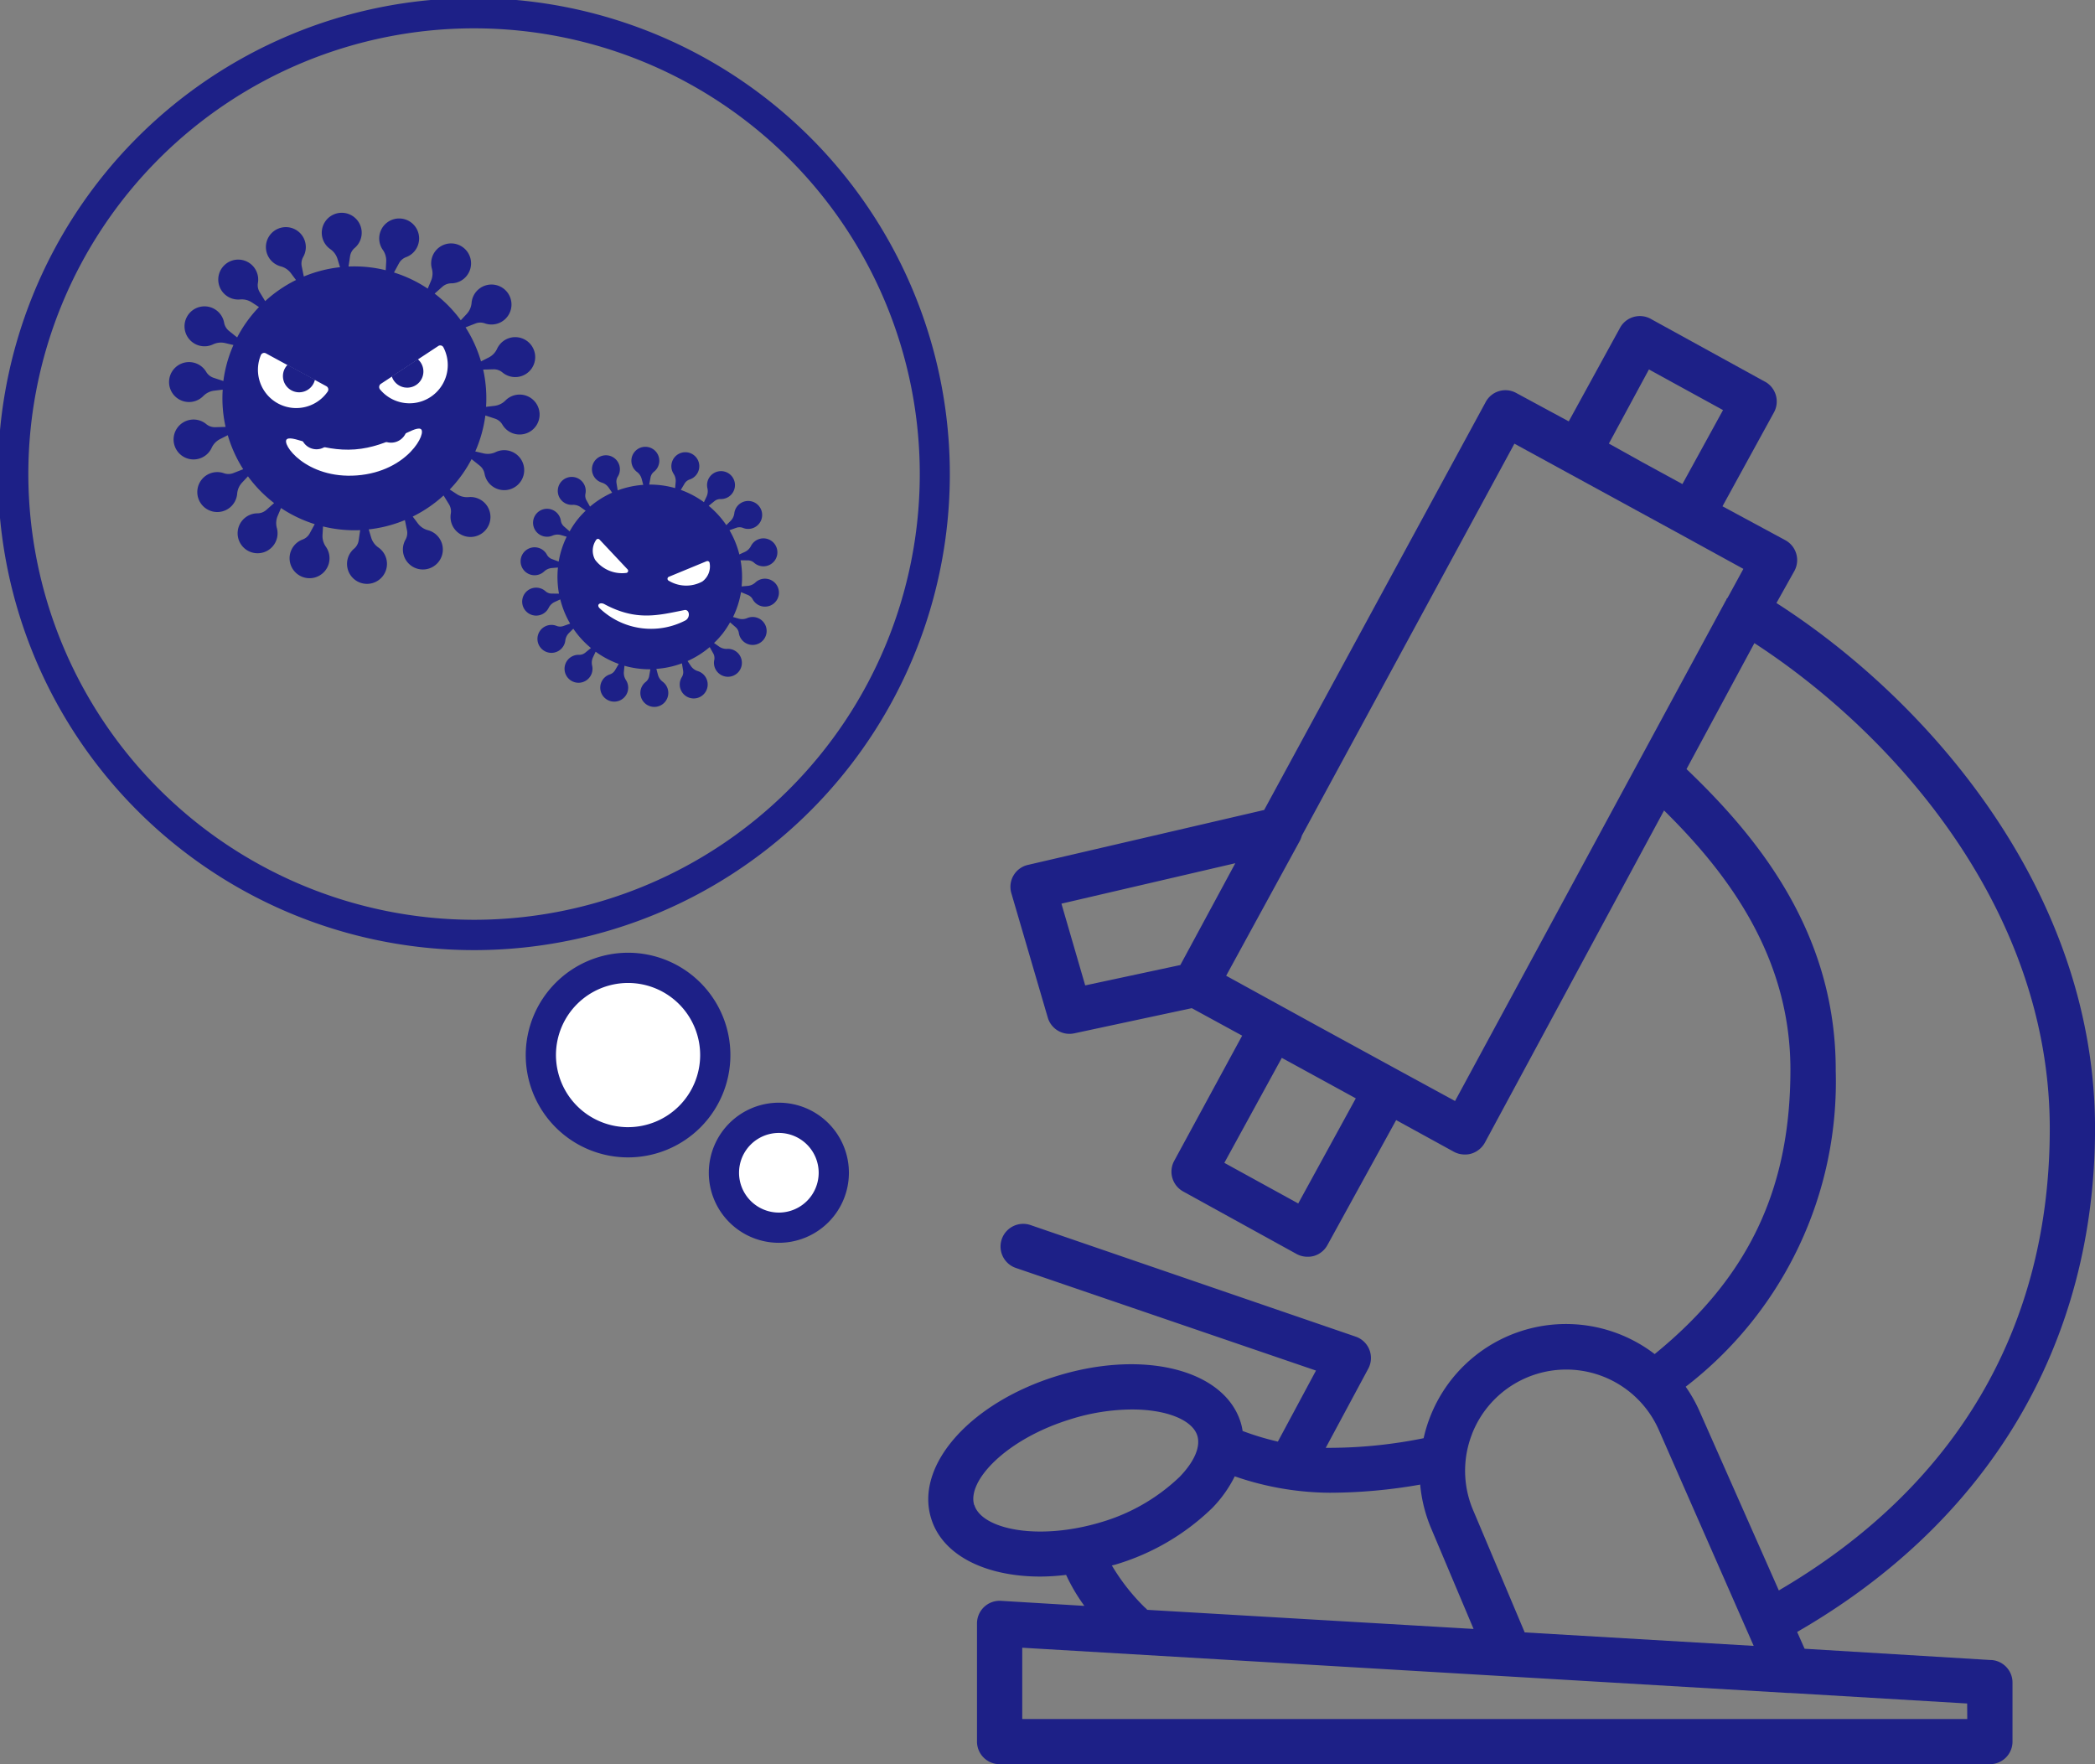 <svg id="safety_img06" xmlns="http://www.w3.org/2000/svg" xmlns:xlink="http://www.w3.org/1999/xlink" width="124.744" height="105.05" viewBox="0 0 124.744 105.05">
  <rect x="0" y="0" width="124.744" height="105.05" fill="#808080" stroke="none"/>
  <defs>
    <clipPath id="clip-path">
      <rect id="長方形_3457" data-name="長方形 3457" width="124.744" height="105.05" fill="none"/>
    </clipPath>
  </defs>
  <g id="グループ_11961" data-name="グループ 11961" transform="translate(0 0)" clip-path="url(#clip-path)">
    <path id="パス_5297" data-name="パス 5297" d="M126.5,101.547l-11.115-.674-.444-1c11.452-6.6,17.737-17.2,17.737-29.989,0-14.147-9.97-25.511-18.97-31.277l1.071-1.913a1.349,1.349,0,0,0-.539-1.826l-3.745-2.021,3.065-5.591a1.348,1.348,0,0,0-.533-1.829l-.006,0-6.736-3.705a1.348,1.348,0,0,0-1.855.436l-.024.042-3.065,5.591L98.213,26.1a1.333,1.333,0,0,0-1.832.566L83.205,50.93,69.14,54.2a1.339,1.339,0,0,0-.991,1.677l2.17,7.41a1.347,1.347,0,0,0,1.57.944l7.006-1.5,3,1.636L77.85,71.819a1.347,1.347,0,0,0,.532,1.826l6.757,3.725a1.347,1.347,0,0,0,.673.161,1.251,1.251,0,0,0,.377-.053,1.35,1.35,0,0,0,.8-.673l4.075-7.41L94.5,71.281a1.35,1.35,0,0,0,.673.162,1.171,1.171,0,0,0,.377-.054,1.379,1.379,0,0,0,.809-.673l10.657-19.757c3.718,3.664,7.524,8.63,7.524,15.433,0,7.133-2.505,12.394-8.083,16.935A8.684,8.684,0,0,0,92.7,88.337a28.389,28.389,0,0,1-5.6.573h-.229l2.533-4.715a1.344,1.344,0,0,0-.748-1.906L69.295,75.646a1.349,1.349,0,0,0-.875,2.553l17.871,6.11-2.27,4.23a16.29,16.29,0,0,1-2.1-.633,3.3,3.3,0,0,0-.114-.512c-.977-3.146-5.794-4.358-10.96-2.756s-8.448,5.328-7.471,8.475c.673,2.209,3.254,3.462,6.507,3.462a13.341,13.341,0,0,0,1.529-.1A10.653,10.653,0,0,0,72.5,98.32l-4.965-.3a1.349,1.349,0,0,0-1.429,1.348V106.4a1.347,1.347,0,0,0,1.348,1.347h58.963a1.347,1.347,0,0,0,1.347-1.347v-3.51a1.346,1.346,0,0,0-1.266-1.347M106.115,24.7l4.412,2.418-2.418,4.406-2.358-1.286-2.021-1.125ZM71.134,56.508,81.487,54.1l-3.273,6.062-5.665,1.213Zm14.1,17.851-4.4-2.418,3.422-6.251,3.584,1.96.821.451Zm9.337-6.1L91.14,66.39l-4.81-2.628L80.942,60.8l4.4-8.057a1.691,1.691,0,0,0,.108-.289L98.106,29.119l3.112,1.7,6.776,3.7,3.745,2.055-.944,1.731a.444.444,0,0,1-.06.054c0,.067-.067.135-.094.2Zm22.667-1.872c0-8.138-4.607-13.81-8.885-17.892l4.042-7.5c8.393,5.457,17.588,15.9,17.588,28.906,0,11.863-5.578,21.327-16.133,27.5L109.133,86.74a8.454,8.454,0,0,0-.829-1.468,22.917,22.917,0,0,0,8.932-18.881m-21.657,21.7a6.022,6.022,0,0,1,11.115-.269l5.659,12.88L98.719,99.9,95.681,92.7a6,6,0,0,1-.1-4.608M65.94,92.318c-.445-1.435,1.892-3.921,5.7-5.1a12.349,12.349,0,0,1,3.7-.592c2.074,0,3.6.633,3.886,1.563.2.673-.182,1.543-1.05,2.445a11.4,11.4,0,0,1-4.649,2.694c-3.792,1.146-7.133.424-7.577-1.01Zm10.178,6.116a12.163,12.163,0,0,1-1.981-2.519l.189-.047a13.957,13.957,0,0,0,5.78-3.368,7.427,7.427,0,0,0,1.348-1.893,17.568,17.568,0,0,0,5.652.977,31.275,31.275,0,0,0,5.389-.485,8.763,8.763,0,0,0,.673,2.654l2.506,5.941L76.247,98.556c-.047-.041-.081-.088-.122-.122Zm48.952,6.622H68.8v-4.244l45.6,2.694h.115l10.549.627Z" transform="translate(-7.932 -2.701)" fill="#1d2087"/>
    <path id="パス_5298" data-name="パス 5298" d="M48.983,39.246a.564.564,0,0,1,.289.265.832.832,0,1,0,.161-1.012.767.767,0,0,1-.461.206l-.364.031a5.525,5.525,0,0,0-.061-1.557l.453.005a.56.56,0,0,1,.361.15.832.832,0,1,0-.194-1.006.769.769,0,0,1-.362.352l-.331.152a5.493,5.493,0,0,0-.588-1.443l.425-.149a.563.563,0,0,1,.391.017.832.832,0,1,0-.527-.879.766.766,0,0,1-.219.455l-.258.254a5.474,5.474,0,0,0-1.049-1.151L47,33.652a.569.569,0,0,1,.373-.118.831.831,0,1,0-.8-.645.769.769,0,0,1-.051.5l-.157.331a5.486,5.486,0,0,0-1.376-.73l.229-.386a.566.566,0,0,1,.31-.239.832.832,0,1,0-.968-.334.765.765,0,0,1,.123.49l-.033.361a5.493,5.493,0,0,0-1.543-.209l.083-.443A.566.566,0,0,1,43.4,31.9a.831.831,0,1,0-1.024.017.763.763,0,0,1,.283.417l.094.355a5.492,5.492,0,0,0-1.522.329l-.073-.447a.559.559,0,0,1,.085-.382.832.832,0,1,0-.957.366.767.767,0,0,1,.409.3l.206.3a5.45,5.45,0,0,0-1.318.83l-.219-.39a.566.566,0,0,1-.052-.387.832.832,0,1,0-.773.671.766.766,0,0,1,.485.138l.3.212a4.952,4.952,0,0,0-.954,1.231l-.344-.3a.562.562,0,0,1-.181-.347.832.832,0,1,0-.5.9.759.759,0,0,1,.5-.037l.348.1a5.431,5.431,0,0,0-.476,1.482l-.419-.157a.566.566,0,0,1-.288-.265.832.832,0,1,0-.161,1.012.766.766,0,0,1,.46-.207l.365-.03a5.525,5.525,0,0,0,.061,1.557l-.454-.005a.569.569,0,0,1-.361-.15.832.832,0,1,0,.2,1,.767.767,0,0,1,.362-.352l.331-.152a5.473,5.473,0,0,0,.587,1.443l-.424.149a.563.563,0,0,1-.391-.017.832.832,0,1,0,.526.878.767.767,0,0,1,.22-.454l.257-.254a5.474,5.474,0,0,0,1.05,1.15l-.351.288a.565.565,0,0,1-.373.117.832.832,0,1,0,.795.645.764.764,0,0,1,.052-.5l.157-.331a5.475,5.475,0,0,0,1.376.729l-.229.387a.569.569,0,0,1-.311.239.832.832,0,1,0,.968.334.772.772,0,0,1-.123-.49l.034-.361a5.484,5.484,0,0,0,1.543.209L43.1,44.1a.567.567,0,0,1-.211.331.832.832,0,1,0,1.024-.017A.767.767,0,0,1,43.627,44l-.093-.354a5.492,5.492,0,0,0,1.522-.329l.073.447a.57.57,0,0,1-.085.382A.832.832,0,1,0,46,43.779a.771.771,0,0,1-.409-.3l-.2-.3a5.511,5.511,0,0,0,1.318-.83l.219.389a.562.562,0,0,1,.051.388.824.824,0,0,0,.222.74.831.831,0,1,0,.551-1.411.769.769,0,0,1-.485-.138l-.3-.212a5.5,5.5,0,0,0,.525-.576,5.59,5.59,0,0,0,.43-.655l.344.3a.565.565,0,0,1,.18.347.832.832,0,1,0,.5-.9.768.768,0,0,1-.5.037l-.347-.1a5.459,5.459,0,0,0,.475-1.482Z" transform="translate(-4.451 -3.819)" fill="#1d2087"/>
    <path id="パス_5299" data-name="パス 5299" d="M45.866,41.481c.289-.057.376.407.08.606a4.435,4.435,0,0,1-5.145-.731c-.181-.21.058-.358.3-.226,1.916,1.029,3.225.655,4.763.352" transform="translate(-5.113 -5.156)" fill="#fff"/>
    <path id="パス_5300" data-name="パス 5300" d="M47.782,38.213a.127.127,0,0,1,.176.106,1.117,1.117,0,0,1-.433,1.1,2.007,2.007,0,0,1-2-.045.128.128,0,0,1,0-.233l2.252-.93" transform="translate(-5.704 -4.795)" fill="#fff"/>
    <path id="パス_5301" data-name="パス 5301" d="M40.76,36.73a.128.128,0,0,0-.2.024,1.117,1.117,0,0,0-.061,1.182,2.007,2.007,0,0,0,1.84.785.127.127,0,0,0,.092-.214L40.76,36.73" transform="translate(-5.064 -4.605)" fill="#fff"/>
    <path id="パス_5302" data-name="パス 5302" d="M30.335,26.553l.607.2a.8.8,0,0,1,.426.362,1.189,1.189,0,1,0,.176-1.453,1.1,1.1,0,0,1-.647.32l-.51.061a7.825,7.825,0,0,0-.171-2.219l.638-.017a.8.8,0,0,1,.524.2,1.189,1.189,0,1,0-.332-1.425,1.094,1.094,0,0,1-.5.522l-.459.233a7.9,7.9,0,0,0-.92-2.027l.6-.234a.808.808,0,0,1,.559,0,1.19,1.19,0,1,0-.8-1.226,1.1,1.1,0,0,1-.29.661l-.353.377A7.838,7.838,0,0,0,27.326,19.3l.478-.424a.813.813,0,0,1,.527-.188,1.178,1.178,0,0,0,.966-.532,1.188,1.188,0,1,0-2.137-.346,1.1,1.1,0,0,1-.046.721l-.2.473a7.826,7.826,0,0,0-2.009-.96l.306-.564a.812.812,0,0,1,.431-.357,1.178,1.178,0,0,0,.727-.831,1.188,1.188,0,1,0-2.127.406,1.1,1.1,0,0,1,.2.693l-.028.517a7.8,7.8,0,0,0-2.215-.22l.094-.632a.808.808,0,0,1,.283-.483,1.189,1.189,0,1,0-1.461.08,1.1,1.1,0,0,1,.427.582l.15.493a7.823,7.823,0,0,0-2.156.554l-.128-.628a.813.813,0,0,1,.1-.551,1.188,1.188,0,1,0-1.346.575,1.094,1.094,0,0,1,.6.4l.309.413a7.89,7.89,0,0,0-1.836,1.257L16.9,19.2a.8.8,0,0,1-.094-.551,1.189,1.189,0,1,0-1.069,1,1.1,1.1,0,0,1,.7.171l.43.281a7.8,7.8,0,0,0-1.3,1.809l-.5-.4a.81.81,0,0,1-.277-.486,1.189,1.189,0,1,0-.661,1.3,1.1,1.1,0,0,1,.717-.08l.5.118a7.74,7.74,0,0,0-.6,2.143l-.607-.2a.81.81,0,0,1-.426-.363A1.189,1.189,0,1,0,13.55,25.4a1.1,1.1,0,0,1,.647-.32l.51-.061a7.822,7.822,0,0,0,.171,2.219l-.638.017a.811.811,0,0,1-.525-.194,1.188,1.188,0,1,0,.333,1.425,1.093,1.093,0,0,1,.5-.522l.46-.233a7.9,7.9,0,0,0,.919,2.026l-.6.235a.808.808,0,0,1-.559,0,1.189,1.189,0,1,0,.8,1.225,1.1,1.1,0,0,1,.289-.66l.353-.377a7.864,7.864,0,0,0,1.556,1.592l-.478.423a.805.805,0,0,1-.527.188,1.189,1.189,0,1,0,1.171.878,1.094,1.094,0,0,1,.046-.72l.2-.473a7.863,7.863,0,0,0,2.008.96l-.306.563a.8.8,0,0,1-.43.357,1.189,1.189,0,1,0,1.4.425,1.1,1.1,0,0,1-.2-.693l.029-.516a7.86,7.86,0,0,0,2.214.22l-.094.631a.8.8,0,0,1-.282.483,1.189,1.189,0,1,0,1.461-.08,1.1,1.1,0,0,1-.428-.582L23.4,33.34a7.871,7.871,0,0,0,2.155-.554l.129.628a.806.806,0,0,1-.1.55,1.189,1.189,0,1,0,1.347-.575,1.1,1.1,0,0,1-.6-.4l-.31-.413a7.873,7.873,0,0,0,1.837-1.256l.334.545a.806.806,0,0,1,.094.552,1.189,1.189,0,1,0,1.069-1,1.1,1.1,0,0,1-.7-.171l-.43-.282a7.819,7.819,0,0,0,1.3-1.808l.5.4a.8.8,0,0,1,.276.486,1.19,1.19,0,1,0,.662-1.306,1.091,1.091,0,0,1-.717.08l-.5-.117a7.821,7.821,0,0,0,.6-2.143" transform="translate(-1.446 -1.818)" fill="#1d2087"/>
    <path id="パス_5303" data-name="パス 5303" d="M27.485,29.2c.424.191-.755,2.539-3.787,2.77s-4.553-1.912-4.163-2.164,1.993.771,4.045.615,3.481-1.411,3.905-1.221" transform="translate(-2.444 -3.662)" fill="#fff"/>
    <path id="パス_5304" data-name="パス 5304" d="M22.1,30.174l.146-.158-1.784-.372.071.2a.932.932,0,0,0,1.567.326" transform="translate(-2.568 -3.72)" fill="#1d2087"/>
    <path id="パス_5305" data-name="パス 5305" d="M27.464,29.217l.03-.165-1.7.644.131.1a.961.961,0,0,0,1.543-.582" transform="translate(-3.237 -3.646)" fill="#1d2087"/>
    <path id="パス_5306" data-name="パス 5306" d="M18.036,24.055a.214.214,0,0,0-.3.108,2.279,2.279,0,0,0,3.978,2.171.222.222,0,0,0-.075-.321Z" transform="translate(-2.204 -3.016)" fill="#fff"/>
    <path id="パス_5307" data-name="パス 5307" d="M20.086,26.465a.965.965,0,0,1-.82-.912.955.955,0,0,1,.268-.707l.007-.007,1.627.884,0,.01a.967.967,0,0,1-.9.742.991.991,0,0,1-.184-.01" transform="translate(-2.418 -3.117)" fill="#1d2087"/>
    <path id="パス_5308" data-name="パス 5308" d="M29.343,23.55a.212.212,0,0,1,.3.081,2.278,2.278,0,0,1-3.772,2.51.227.227,0,0,1,.048-.335Z" transform="translate(-3.241 -2.951)" fill="#fff"/>
    <path id="パス_5309" data-name="パス 5309" d="M27.451,26.142a.969.969,0,0,1-.772-.652l0-.01,1.546-1.02.007.006a.963.963,0,0,1-.594,1.685.987.987,0,0,1-.184-.01" transform="translate(-3.348 -3.07)" fill="#1d2087"/>
    <path id="パス_5310" data-name="パス 5310" d="M28.341,0A28.347,28.347,0,0,1,39.372,54.452,28.347,28.347,0,0,1,17.309,2.227,28.165,28.165,0,0,1,28.341,0Zm0,54.88A26.54,26.54,0,1,0,1.8,28.34,26.57,26.57,0,0,0,28.341,54.88Z" transform="translate(-0.113 -0.113)" fill="#1d2087"/>
    <path id="パス_5311" data-name="パス 5311" d="M36.826,71.094a5.193,5.193,0,1,1,5.193,5.193,5.193,5.193,0,0,1-5.193-5.193" transform="translate(-4.622 -8.271)" fill="#fff"/>
    <path id="パス_5312" data-name="パス 5312" d="M42.019,65a6.093,6.093,0,1,1-6.093,6.093A6.1,6.1,0,0,1,42.019,65Zm0,10.386a4.293,4.293,0,1,0-4.293-4.293A4.3,4.3,0,0,0,42.019,75.387Z" transform="translate(-4.622 -8.271)" fill="#1d2087"/>
    <path id="パス_5313" data-name="パス 5313" d="M49.292,79.382a3.271,3.271,0,1,1,3.271,3.271,3.272,3.272,0,0,1-3.271-3.271" transform="translate(-6.186 -9.552)" fill="#fff"/>
    <path id="楕円形_69" data-name="楕円形 69" d="M3.271-.9A4.171,4.171,0,1,1-.9,3.271,4.176,4.176,0,0,1,3.271-.9Zm0,6.543A2.371,2.371,0,1,0,.9,3.271,2.374,2.374,0,0,0,3.271,5.643Z" transform="translate(43.105 66.558)" fill="#1d2087"/>
  </g>
</svg>
